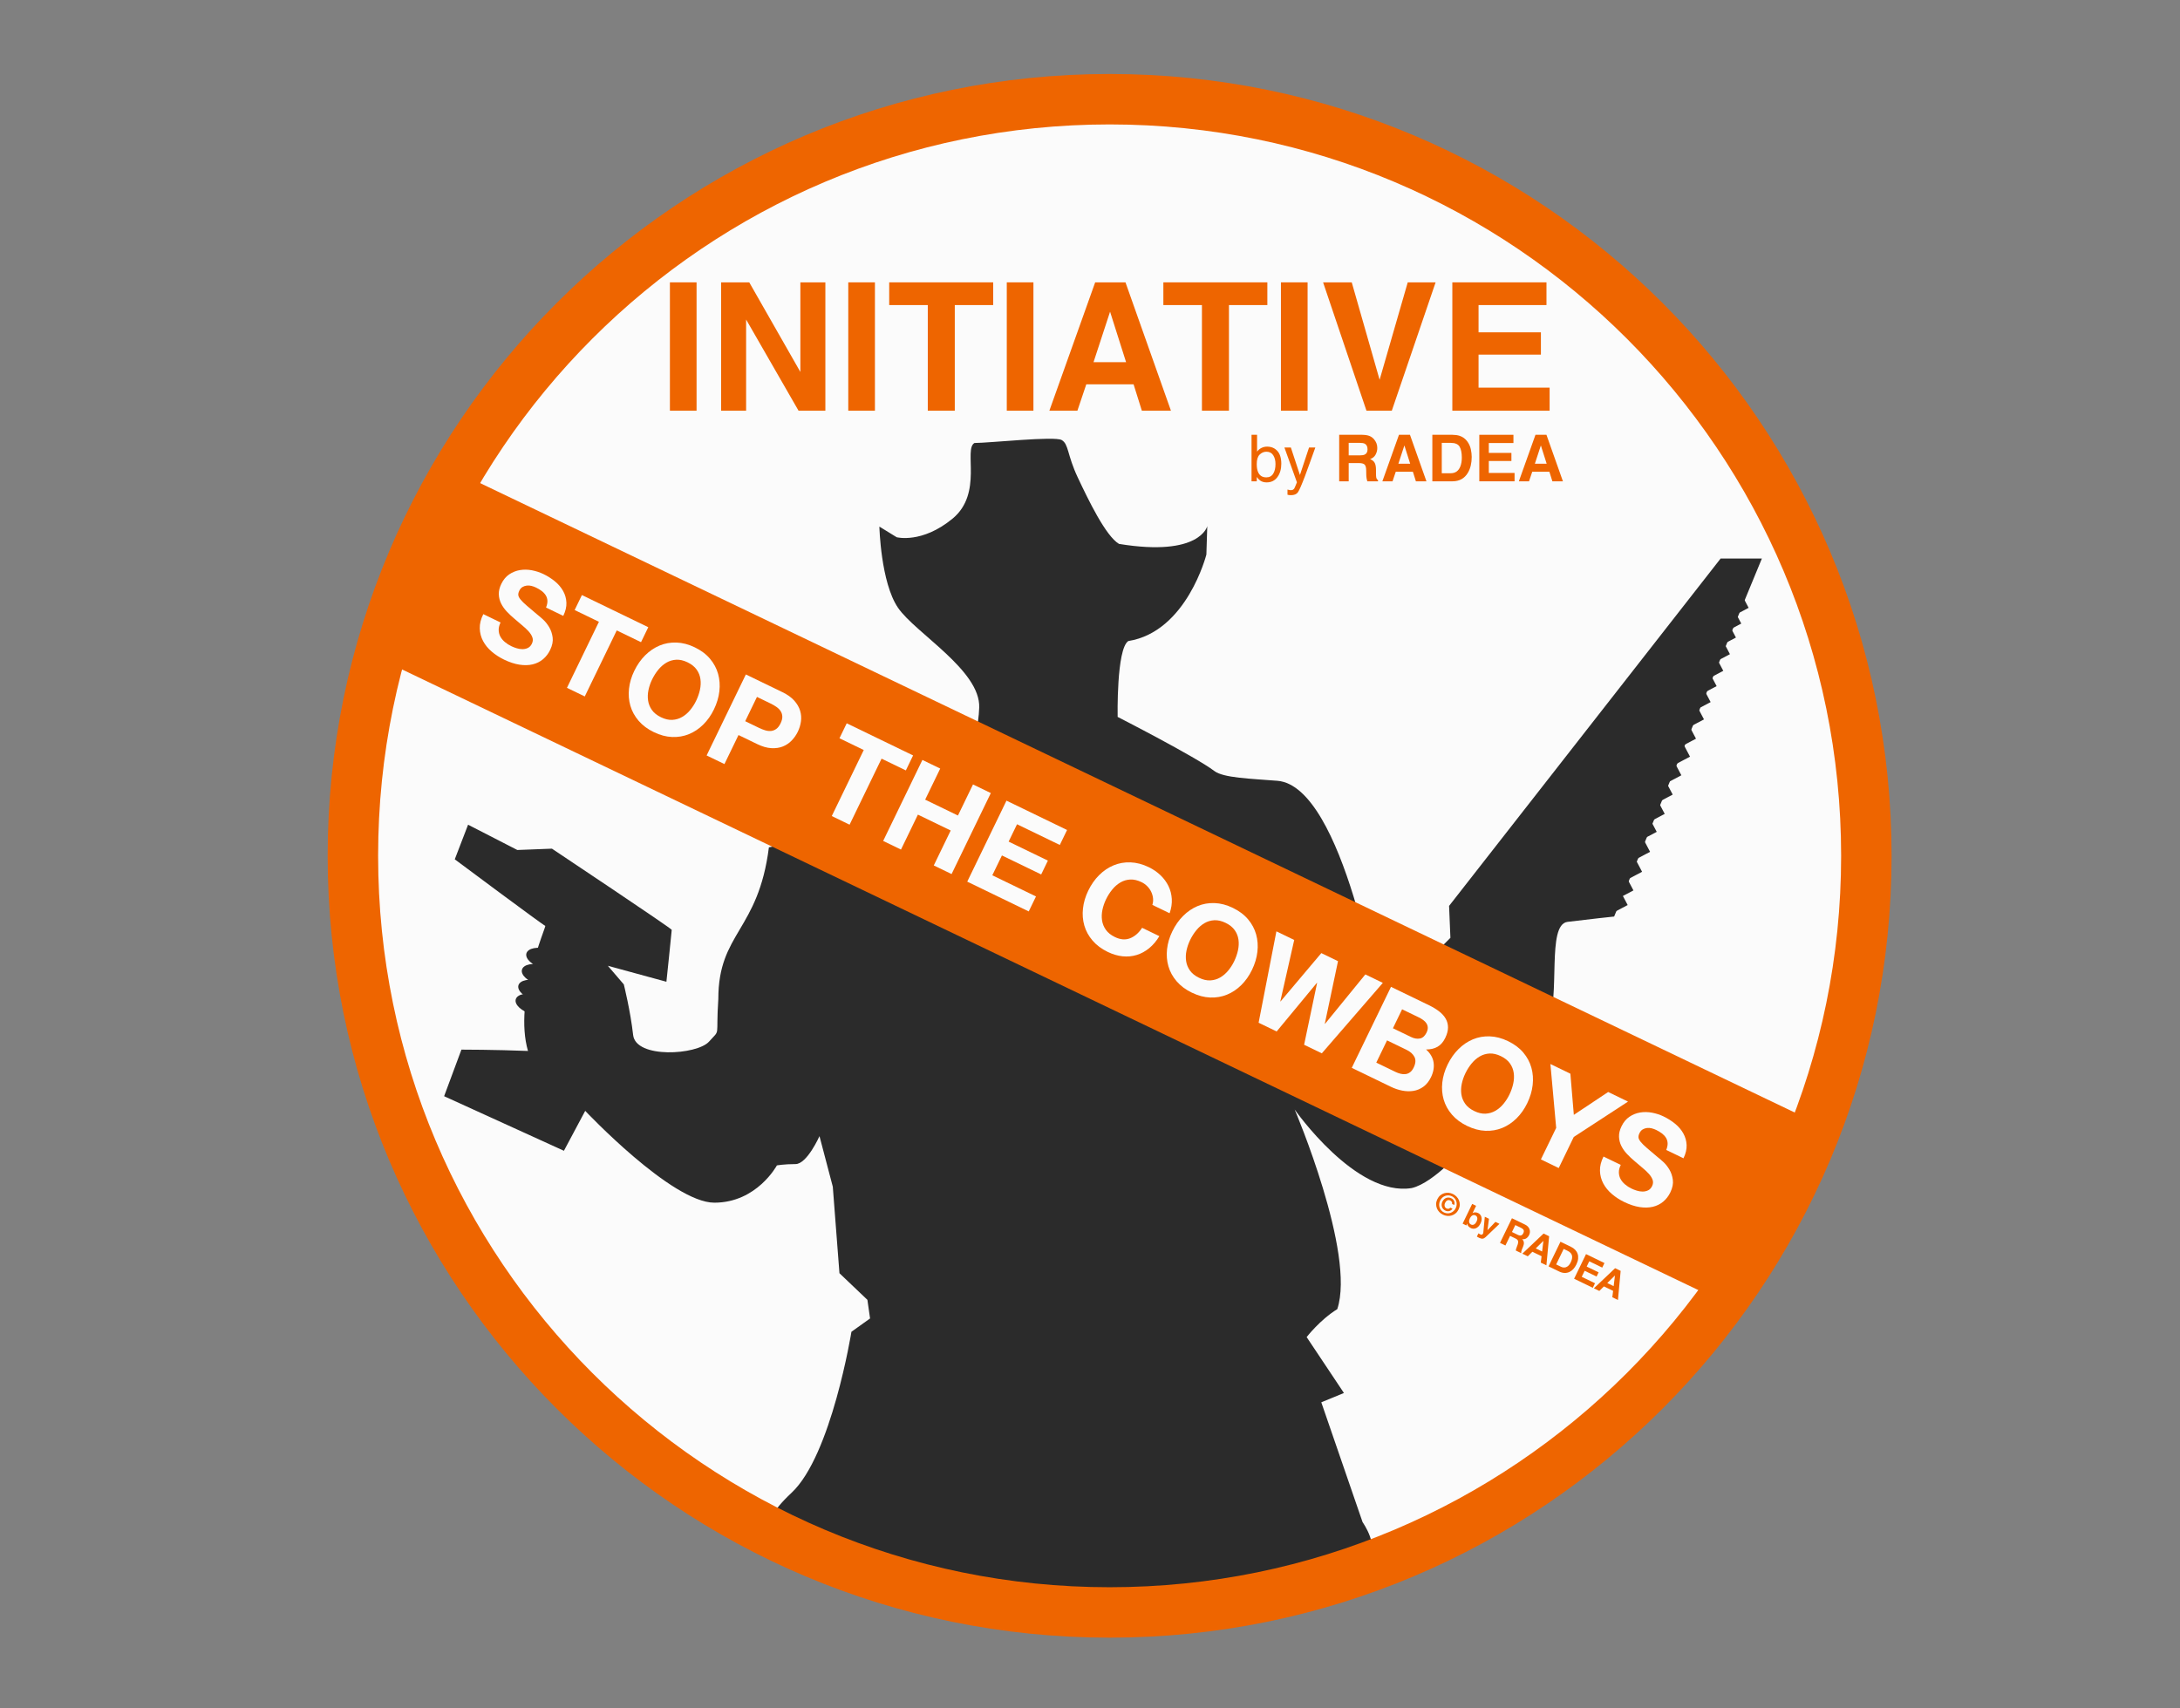 <?xml version="1.0" encoding="UTF-8"?>
<!DOCTYPE svg PUBLIC "-//W3C//DTD SVG 1.1//EN" "http://www.w3.org/Graphics/SVG/1.1/DTD/svg11.dtd">
<svg version="1.1" xmlns="http://www.w3.org/2000/svg" xmlns:xlink="http://www.w3.org/1999/xlink" x="0" y="0" width="356.499" height="279.4" viewBox="0, 0, 648.181, 508">
  <rect x="0" y="0" width="648.181" height="508" fill="#808080" stroke="none"/>
  <g id="Ebene_1" transform="translate(79.424, 4)">
    <g>
      <path d="M250.5,475.5 C126.236,475.5 25.5,374.764 25.5,250.5 C25.5,126.236 126.236,25.5 250.5,25.5 C374.764,25.5 475.5,126.236 475.5,250.5 C475.5,374.764 374.764,475.5 250.5,475.5 z" fill="#FBFBFB"/>
      <path d="M250.5,475.5 C126.236,475.5 25.5,374.764 25.5,250.5 C25.5,126.236 126.236,25.5 250.5,25.5 C374.764,25.5 475.5,126.236 475.5,250.5 C475.5,374.764 374.764,475.5 250.5,475.5 z" fill-opacity="0" stroke="#747474" stroke-width="8"/>
    </g>
    <path d="M431.161,174.741 L437.638,171.326 L440.499,176.752 L434.023,180.167 L431.161,174.741 z" fill="#2B2B2B"/>
    <path d="M210.318,127.733 C214.746,127.733 234.164,125.625 236.264,126.863 C238.363,128.102 237.847,131.222 241.013,137.95 C244.179,144.678 249.324,155.364 253.282,157.739 C277.424,161.696 279.534,152.462 279.534,152.462 L279.271,160.905 C279.271,160.905 273.466,183.86 256.052,186.63 C252.49,189.005 252.886,209.189 252.886,209.189 C252.886,209.189 276.104,221.062 281.645,225.283 C284.333,227.331 292.379,227.546 300.378,228.186 C320.167,229.769 330.853,295.862 330.853,295.862 L351.828,274.886 L351.433,265.388 L432.169,162.092 L444.438,162.092 L400.508,268.554 C400.508,268.554 392.988,269.346 386.656,270.137 C380.324,270.929 384.677,292.3 380.719,301.007 C376.762,309.714 356.182,337.022 356.182,337.022 C356.182,337.022 347.079,347.708 340.351,349.291 C323.729,352.061 305.523,325.941 305.523,325.941 C305.523,325.941 323.729,368.684 318.188,385.306 C313.043,388.472 309.085,393.617 309.085,393.617 L320.167,410.24 L313.439,413.01 L325.708,448.629 C325.708,448.629 331.248,456.545 326.499,458.523 C240.338,494.424 151.173,453.378 151.173,453.378 C151.173,453.378 144.049,451.004 155.923,439.922 C167.796,428.841 173.732,392.034 173.732,392.034 L179.273,388.076 L178.481,382.536 L170.17,374.62 L168.191,348.895 L164.234,333.856 C164.234,333.856 160.54,342.167 157.11,342.167 C153.68,342.167 151.569,342.563 151.569,342.563 C151.569,342.563 145.633,353.645 132.968,353.645 C120.303,353.645 94.578,326.336 94.578,326.336 L88.246,338.21 L52.627,321.983 L57.772,308.131 C57.772,308.131 67.666,308.131 77.56,308.527 C73.207,293.488 83.101,271.325 82.705,271.325 C82.309,271.325 55.793,251.536 55.793,251.536 L59.751,241.246 L74.394,248.766 L84.684,248.37 C84.684,248.37 120.303,272.116 120.303,272.512 C120.303,272.908 118.72,287.947 118.72,287.947 L101.306,283.198 L106.056,288.738 C106.056,288.738 108.034,296.654 108.826,303.778 C109.618,310.901 127.823,309.714 131.385,305.756 C134.947,301.799 133.364,304.965 134.155,293.092 C134.155,273.303 146.028,272.908 149.194,247.974 C169.379,244.808 206.581,222.645 206.581,222.645 C206.581,222.645 211.33,217.5 211.726,206.418 C212.122,195.337 192.729,184.255 187.584,176.736 C182.439,169.216 182.043,152.594 182.043,152.594 L187.188,155.76 C187.188,155.76 194.708,157.739 203.811,150.219 C212.913,142.7 206.996,129.578 210.318,127.733 z" fill="#2B2B2B"/>
    <path d="M365.284,254.702 L369.638,249.557 L378.345,265.388 L373.2,267.763 L365.284,254.702 z" fill="#2B2B2B"/>
    <path d="M80.619,288.784 C83.737,289.665 86.626,289.1 87.072,287.522 C87.518,285.945 85.351,283.952 82.232,283.071 C79.114,282.19 76.225,282.755 75.779,284.332 C75.334,285.91 77.5,287.903 80.619,288.784 z" fill="#2B2B2B"/>
    <path d="M79.558,293.468 C82.676,294.349 85.566,293.784 86.011,292.206 C86.457,290.629 84.29,288.636 81.172,287.755 C78.053,286.874 75.164,287.439 74.719,289.016 C74.273,290.594 76.44,292.587 79.558,293.468 z" fill="#2B2B2B"/>
    <path d="M78.766,297.623 C81.885,298.504 84.774,297.939 85.22,296.362 C85.665,294.784 83.499,292.791 80.38,291.91 C77.262,291.029 74.373,291.594 73.927,293.172 C73.481,294.749 75.648,296.742 78.766,297.623 z" fill="#2B2B2B"/>
    <path d="M81.933,283.969 C85.051,284.85 87.94,284.285 88.386,282.708 C88.831,281.13 86.665,279.137 83.546,278.256 C80.428,277.375 77.539,277.94 77.093,279.518 C76.648,281.095 78.814,283.088 81.933,283.969 z" fill="#2B2B2B"/>
    <path d="M428.966,179.423 L435.443,176.008 L438.304,181.434 L431.827,184.849 L428.966,179.423 z" fill="#2B2B2B"/>
    <path d="M427.383,183.578 L433.86,180.163 L436.721,185.59 L430.244,189.005 L427.383,183.578 z" fill="#2B2B2B"/>
    <path d="M425.602,188.525 L432.079,185.111 L434.94,190.537 L428.463,193.952 L425.602,188.525 z" fill="#2B2B2B"/>
    <path d="M423.623,193.472 L430.1,190.058 L432.961,195.484 L426.484,198.899 L423.623,193.472 z" fill="#2B2B2B"/>
    <path d="M421.644,198.024 L428.121,194.609 L430.982,200.035 L424.505,203.45 L421.644,198.024 z" fill="#2B2B2B"/>
    <path d="M419.863,202.773 L426.34,199.358 L429.201,204.785 L422.725,208.199 L419.863,202.773 z" fill="#2B2B2B"/>
    <path d="M417.885,207.918 L424.361,204.503 L427.222,209.93 L420.746,213.344 L417.885,207.918 z" fill="#2B2B2B"/>
    <path d="M415.51,213.657 L421.987,210.242 L424.848,215.668 L418.371,219.083 L415.51,213.657 z" fill="#2B2B2B"/>
    <path d="M413.729,219 L420.206,215.585 L423.067,221.011 L416.59,224.426 L413.729,219 z" fill="#2B2B2B"/>
    <path d="M411.157,224.54 L417.633,221.126 L420.494,226.552 L414.018,229.967 L411.157,224.54 z" fill="#2B2B2B"/>
    <path d="M408.584,230.279 L415.061,226.864 L417.922,232.291 L411.445,235.705 L408.584,230.279 z" fill="#2B2B2B"/>
    <path d="M406.209,236.018 L412.686,232.603 L415.547,238.029 L409.07,241.444 L406.209,236.018 z" fill="#2B2B2B"/>
    <path d="M403.835,241.361 L410.311,237.946 L413.173,243.372 L406.696,246.787 L403.835,241.361 z" fill="#2B2B2B"/>
    <path d="M401.856,247.297 L408.333,243.882 L411.194,249.309 L404.717,252.723 L401.856,247.297 z" fill="#2B2B2B"/>
    <path d="M399.481,253.234 L405.958,249.819 L408.819,255.245 L402.342,258.66 L399.481,253.234 z" fill="#2B2B2B"/>
    <path d="M396.909,258.774 L403.386,255.36 L406.247,260.786 L399.77,264.201 L396.909,258.774 z" fill="#2B2B2B"/>
    <path d="M396.839,263.528 L402.198,260.702 L404.535,265.135 L399.176,267.961 L396.839,263.528 z" fill="#2B2B2B"/>
    <path d="M42.076,162.75 L448.257,357.25" fill-opacity="0" stroke="#EE6500" stroke-width="60"/>
    <path d="M250.5,475.5 C126.236,475.5 25.5,374.764 25.5,250.5 C25.5,126.236 126.236,25.5 250.5,25.5 C374.764,25.5 475.5,126.236 475.5,250.5 C475.5,374.764 374.764,475.5 250.5,475.5 z" fill-opacity="0" stroke="#EE6500" stroke-width="15"/>
    <g>
      <path d="M69.406,181.109 L64.278,178.625 Q63.166,180.835 63.225,182.863 Q63.284,184.891 64.212,186.631 Q65.139,188.371 66.774,189.767 Q68.41,191.163 70.4,192.127 Q72.863,193.32 75.013,193.653 Q77.163,193.986 78.926,193.57 Q80.69,193.153 82.017,192.047 Q83.344,190.941 84.145,189.287 Q85.125,187.263 84.894,185.548 Q84.662,183.832 83.857,182.485 Q83.052,181.137 82.026,180.203 Q81,179.269 80.391,178.807 Q78.408,177.139 77.188,176.09 Q75.968,175.041 75.355,174.286 Q74.742,173.531 74.684,172.961 Q74.627,172.392 74.97,171.684 Q75.345,170.908 75.928,170.565 Q76.51,170.222 77.197,170.138 Q77.883,170.054 78.589,170.23 Q79.295,170.405 79.936,170.715 Q80.915,171.189 81.66,171.758 Q82.404,172.327 82.849,173.042 Q83.294,173.758 83.339,174.654 Q83.384,175.55 82.929,176.663 L88.056,179.146 Q89.069,177.054 88.987,175.203 Q88.905,173.351 88.013,171.753 Q87.121,170.155 85.588,168.892 Q84.055,167.629 82.166,166.714 Q80.546,165.93 78.715,165.584 Q76.883,165.239 75.16,165.529 Q73.437,165.819 71.982,166.801 Q70.528,167.783 69.629,169.639 Q68.829,171.292 68.889,172.758 Q68.95,174.224 69.586,175.49 Q70.222,176.756 71.268,177.866 Q72.313,178.976 73.499,179.967 Q74.635,180.975 75.77,181.9 Q76.904,182.824 77.72,183.719 Q78.536,184.614 78.866,185.524 Q79.197,186.433 78.723,187.411 Q78.282,188.322 77.523,188.684 Q76.765,189.046 75.893,189.04 Q75.022,189.034 74.155,188.76 Q73.288,188.486 72.579,188.143 Q71.534,187.637 70.678,186.91 Q69.822,186.183 69.35,185.309 Q68.878,184.435 68.848,183.379 Q68.818,182.323 69.406,181.109 z" fill="#FBFBFB"/>
      <path d="M98.657,180.906 L89.149,200.54 L94.445,203.105 L103.954,183.471 L111.173,186.967 L113.329,182.514 L93.594,172.957 L91.438,177.41 z" fill="#FBFBFB"/>
      <path d="M114.465,198.057 Q115.233,196.472 116.306,195.159 Q117.379,193.846 118.719,193.058 Q120.058,192.27 121.641,192.183 Q123.224,192.095 125.012,192.961 Q126.8,193.827 127.714,195.123 Q128.627,196.419 128.839,197.959 Q129.051,199.499 128.687,201.155 Q128.322,202.81 127.554,204.396 Q126.819,205.914 125.771,207.176 Q124.722,208.439 123.391,209.21 Q122.059,209.981 120.476,210.068 Q118.893,210.155 117.105,209.289 Q115.317,208.423 114.404,207.127 Q113.49,205.831 113.27,204.309 Q113.05,202.786 113.39,201.18 Q113.73,199.575 114.465,198.057 z M109.168,195.492 Q107.894,198.123 107.601,200.793 Q107.308,203.462 108.009,205.884 Q108.71,208.306 110.454,210.337 Q112.198,212.369 114.965,213.709 Q117.765,215.065 120.423,215.165 Q123.082,215.266 125.417,214.314 Q127.752,213.362 129.664,211.477 Q131.576,209.592 132.851,206.961 Q134.158,204.262 134.467,201.559 Q134.777,198.856 134.092,196.401 Q133.407,193.945 131.688,191.905 Q129.969,189.864 127.169,188.508 Q124.403,187.169 121.719,187.077 Q119.036,186.985 116.684,187.97 Q114.333,188.956 112.404,190.874 Q110.475,192.793 109.168,195.492 z" fill="#FBFBFB"/>
      <path d="M142.149,210.464 L145.645,203.245 L149.761,205.238 Q150.672,205.679 151.45,206.223 Q152.228,206.766 152.681,207.464 Q153.134,208.163 153.179,209.059 Q153.224,209.955 152.668,211.102 Q152.113,212.249 151.382,212.77 Q150.651,213.291 149.822,213.368 Q148.993,213.446 148.084,213.172 Q147.176,212.899 146.265,212.458 z M142.342,196.564 L130.677,220.651 L135.974,223.216 L140.156,214.58 L145.722,217.276 Q147.983,218.37 149.887,218.48 Q151.791,218.59 153.309,217.993 Q154.827,217.395 155.96,216.216 Q157.094,215.036 157.796,213.586 Q158.515,212.101 158.729,210.498 Q158.944,208.894 158.471,207.333 Q157.999,205.771 156.732,204.345 Q155.465,202.92 153.205,201.825 z" fill="#FBFBFB"/>
      <path d="M177.396,219.038 L167.887,238.672 L173.184,241.237 L182.692,221.603 L189.912,225.099 L192.068,220.646 L172.333,211.088 L170.176,215.541 z" fill="#FBFBFB"/>
      <path d="M194.834,221.985 L183.169,246.073 L188.466,248.637 L193.498,238.247 L203.247,242.968 L198.215,253.359 L203.512,255.924 L215.177,231.837 L209.88,229.272 L205.404,238.515 L195.654,233.794 L200.131,224.55 z" fill="#FBFBFB"/>
      <path d="M219.832,234.091 L208.167,258.179 L226.452,267.033 L228.609,262.58 L215.62,256.29 L218.48,250.387 L230.152,256.04 L232.145,251.924 L220.473,246.271 L222.972,241.109 L235.691,247.269 L237.847,242.816 z" fill="#FBFBFB"/>
      <path d="M263.209,265.093 L268.336,267.576 Q269.113,265.37 268.986,263.31 Q268.86,261.25 267.991,259.475 Q267.122,257.701 265.628,256.269 Q264.135,254.838 262.145,253.874 Q259.378,252.535 256.695,252.443 Q254.011,252.351 251.66,253.336 Q249.309,254.322 247.38,256.241 Q245.451,258.159 244.144,260.858 Q242.87,263.49 242.577,266.159 Q242.284,268.828 242.985,271.25 Q243.686,273.672 245.43,275.704 Q247.174,277.735 249.94,279.075 Q252.167,280.153 254.349,280.377 Q256.531,280.601 258.535,279.989 Q260.539,279.377 262.265,277.963 Q263.991,276.55 265.288,274.388 L260.16,271.904 Q258.68,274.186 256.595,275.009 Q254.51,275.832 252.081,274.655 Q250.293,273.79 249.379,272.493 Q248.466,271.197 248.246,269.675 Q248.025,268.152 248.365,266.547 Q248.705,264.941 249.441,263.423 Q250.208,261.838 251.282,260.525 Q252.355,259.212 253.694,258.424 Q255.034,257.636 256.617,257.549 Q258.2,257.462 259.988,258.327 Q260.966,258.801 261.705,259.555 Q262.444,260.308 262.875,261.225 Q263.305,262.141 263.41,263.129 Q263.515,264.117 263.209,265.093 z" fill="#FBFBFB"/>
      <path d="M274.439,275.529 Q275.207,273.944 276.28,272.631 Q277.353,271.318 278.692,270.53 Q280.032,269.742 281.615,269.655 Q283.198,269.568 284.986,270.434 Q286.774,271.299 287.687,272.595 Q288.601,273.892 288.813,275.431 Q289.025,276.971 288.66,278.627 Q288.296,280.283 287.528,281.868 Q286.793,283.386 285.744,284.648 Q284.696,285.911 283.364,286.682 Q282.033,287.453 280.45,287.54 Q278.867,287.627 277.079,286.761 Q275.291,285.896 274.377,284.6 Q273.464,283.303 273.244,281.781 Q273.023,280.258 273.363,278.653 Q273.703,277.047 274.439,275.529 z M269.142,272.964 Q267.868,275.596 267.575,278.265 Q267.282,280.934 267.983,283.356 Q268.684,285.778 270.428,287.81 Q272.172,289.841 274.938,291.181 Q277.739,292.537 280.397,292.637 Q283.055,292.738 285.39,291.786 Q287.725,290.835 289.638,288.95 Q291.55,287.065 292.824,284.433 Q294.131,281.734 294.441,279.031 Q294.75,276.328 294.066,273.873 Q293.381,271.417 291.662,269.377 Q289.943,267.336 287.143,265.98 Q284.376,264.641 281.693,264.549 Q279.009,264.457 276.658,265.443 Q274.307,266.428 272.378,268.347 Q270.449,270.265 269.142,272.964 z" fill="#FBFBFB"/>
      <path d="M313.591,309.233 L331.733,288.283 L326.538,285.767 L314.553,300.453 L314.485,300.42 L318.407,281.829 L313.448,279.428 L301.325,293.797 L301.258,293.765 L305.386,275.523 L300.089,272.958 L294.8,300.133 L300.164,302.731 L312.119,288.279 L312.186,288.312 L308.328,306.684 z" fill="#FBFBFB"/>
      <path d="M334.737,301.774 L337.465,296.14 L342.424,298.541 Q343.133,298.884 343.734,299.321 Q344.334,299.758 344.693,300.306 Q345.052,300.855 345.094,301.542 Q345.137,302.229 344.728,303.072 Q343.993,304.59 342.755,304.824 Q341.518,305.057 340.101,304.371 z M334.162,289.459 L322.497,313.546 L334.17,319.199 Q335.789,319.983 337.52,320.322 Q339.251,320.66 340.857,320.397 Q342.463,320.133 343.817,319.144 Q345.171,318.154 346.053,316.333 Q347.147,314.072 346.827,311.939 Q346.507,309.806 344.591,308.086 Q346.586,308.095 348,307.28 Q349.415,306.466 350.297,304.645 Q351.114,302.958 351.113,301.541 Q351.112,300.125 350.435,298.943 Q349.757,297.761 348.488,296.771 Q347.218,295.782 345.497,294.948 z M329.787,311.995 L332.989,305.383 L338.758,308.177 Q340.478,309.01 341.14,310.309 Q341.802,311.609 340.903,313.464 Q340.446,314.409 339.831,314.861 Q339.217,315.313 338.505,315.406 Q337.794,315.498 337.012,315.307 Q336.23,315.116 335.454,314.74 z" fill="#FBFBFB"/>
      <path d="M356.281,315.164 Q357.049,313.578 358.122,312.265 Q359.195,310.953 360.534,310.164 Q361.874,309.376 363.457,309.289 Q365.04,309.202 366.828,310.068 Q368.616,310.934 369.53,312.23 Q370.443,313.526 370.655,315.066 Q370.867,316.605 370.503,318.261 Q370.138,319.917 369.37,321.503 Q368.635,323.021 367.586,324.283 Q366.538,325.545 365.207,326.317 Q363.875,327.088 362.292,327.175 Q360.709,327.262 358.921,326.396 Q357.133,325.53 356.22,324.234 Q355.306,322.938 355.086,321.415 Q354.865,319.893 355.206,318.287 Q355.546,316.682 356.281,315.164 z M350.984,312.599 Q349.71,315.23 349.417,317.899 Q349.124,320.569 349.825,322.991 Q350.526,325.413 352.27,327.444 Q354.014,329.476 356.781,330.815 Q359.581,332.171 362.239,332.272 Q364.898,332.372 367.233,331.421 Q369.568,330.469 371.48,328.584 Q373.392,326.699 374.667,324.068 Q375.974,321.369 376.283,318.666 Q376.593,315.963 375.908,313.507 Q375.223,311.052 373.504,309.011 Q371.785,306.971 368.985,305.615 Q366.218,304.275 363.535,304.184 Q360.852,304.092 358.5,305.077 Q356.149,306.062 354.22,307.981 Q352.291,309.9 350.984,312.599 z" fill="#FBFBFB"/>
      <path d="M383.276,331.402 L378.734,340.781 L384.031,343.346 L388.507,334.102 L404.635,323.588 L398.732,320.729 L388.524,327.53 L387.498,315.288 L381.56,312.413 z" fill="#FBFBFB"/>
      <path d="M402.476,342.408 L397.348,339.925 Q396.236,342.135 396.296,344.163 Q396.355,346.19 397.282,347.931 Q398.209,349.671 399.845,351.067 Q401.48,352.463 403.471,353.426 Q405.933,354.619 408.083,354.952 Q410.233,355.286 411.997,354.869 Q413.76,354.453 415.087,353.346 Q416.415,352.24 417.215,350.587 Q418.195,348.563 417.964,346.847 Q417.733,345.132 416.928,343.784 Q416.123,342.437 415.097,341.502 Q414.071,340.568 413.461,340.106 Q411.479,338.438 410.258,337.389 Q409.038,336.34 408.425,335.585 Q407.812,334.83 407.754,334.261 Q407.697,333.692 408.04,332.983 Q408.416,332.207 408.998,331.865 Q409.581,331.522 410.267,331.438 Q410.953,331.354 411.66,331.529 Q412.366,331.705 413.007,332.015 Q413.985,332.489 414.73,333.058 Q415.475,333.627 415.92,334.342 Q416.365,335.057 416.41,335.953 Q416.454,336.85 415.999,337.962 L421.127,340.445 Q422.14,338.354 422.058,336.502 Q421.976,334.651 421.084,333.053 Q420.192,331.455 418.659,330.192 Q417.125,328.929 415.236,328.014 Q413.617,327.229 411.785,326.884 Q409.953,326.538 408.23,326.828 Q406.507,327.118 405.053,328.101 Q403.598,329.083 402.7,330.938 Q401.899,332.591 401.96,334.058 Q402.02,335.524 402.657,336.79 Q403.293,338.056 404.338,339.166 Q405.383,340.276 406.569,341.267 Q407.705,342.275 408.84,343.199 Q409.975,344.124 410.791,345.019 Q411.607,345.914 411.937,346.823 Q412.267,347.733 411.793,348.711 Q411.352,349.622 410.594,349.983 Q409.836,350.345 408.964,350.339 Q408.092,350.334 407.225,350.06 Q406.358,349.786 405.65,349.442 Q404.604,348.936 403.748,348.209 Q402.893,347.482 402.42,346.608 Q401.948,345.734 401.918,344.678 Q401.888,343.623 402.476,342.408 z" fill="#FBFBFB"/>
    </g>
    <g>
      <path d="M352.458,355.434 L351.792,355.112 Q351.608,355.388 351.302,355.453 Q350.997,355.518 350.651,355.351 Q350.429,355.244 350.294,355.062 Q350.159,354.879 350.109,354.658 Q350.06,354.436 350.095,354.184 Q350.131,353.932 350.246,353.694 Q350.497,353.176 350.901,352.971 Q351.305,352.766 351.773,352.992 Q352.094,353.148 352.244,353.423 Q352.395,353.699 352.321,354.019 L352.963,354.329 Q353.073,353.997 353.057,353.695 Q353.041,353.393 352.921,353.137 Q352.801,352.881 352.59,352.678 Q352.379,352.474 352.092,352.335 Q351.681,352.136 351.288,352.118 Q350.896,352.101 350.551,352.238 Q350.205,352.375 349.923,352.654 Q349.64,352.934 349.449,353.328 Q349.262,353.714 349.228,354.109 Q349.195,354.504 349.305,354.862 Q349.416,355.22 349.673,355.517 Q349.93,355.814 350.333,356.009 Q350.604,356.14 350.897,356.175 Q351.189,356.21 351.472,356.139 Q351.755,356.068 352.008,355.892 Q352.261,355.715 352.458,355.434 z M348.776,353.022 Q349.03,352.496 349.426,352.14 Q349.822,351.784 350.289,351.614 Q350.757,351.445 351.268,351.469 Q351.779,351.493 352.264,351.728 Q352.741,351.959 353.076,352.345 Q353.412,352.731 353.569,353.202 Q353.726,353.674 353.696,354.208 Q353.666,354.741 353.411,355.267 Q353.157,355.793 352.757,356.148 Q352.357,356.502 351.889,356.671 Q351.422,356.84 350.911,356.816 Q350.4,356.792 349.923,356.561 Q349.438,356.326 349.103,355.941 Q348.767,355.555 348.61,355.083 Q348.453,354.611 348.487,354.08 Q348.521,353.548 348.776,353.022 z M347.937,352.616 Q347.599,353.315 347.583,354.007 Q347.567,354.7 347.808,355.314 Q348.049,355.927 348.516,356.418 Q348.984,356.908 349.609,357.211 Q350.233,357.513 350.908,357.576 Q351.583,357.639 352.214,357.447 Q352.844,357.255 353.378,356.814 Q353.911,356.372 354.25,355.673 Q354.592,354.966 354.608,354.274 Q354.624,353.581 354.381,352.972 Q354.138,352.362 353.673,351.868 Q353.207,351.373 352.582,351.071 Q351.958,350.768 351.281,350.709 Q350.604,350.65 349.975,350.838 Q349.347,351.026 348.813,351.467 Q348.28,351.909 347.937,352.616 z" fill="#EE6500"/>
      <path d="M359.601,359.269 Q359.474,359.532 359.297,359.751 Q359.12,359.97 358.905,360.099 Q358.69,360.229 358.452,360.25 Q358.213,360.271 357.95,360.144 Q357.695,360.021 357.56,359.818 Q357.424,359.616 357.393,359.367 Q357.361,359.118 357.423,358.844 Q357.485,358.569 357.612,358.306 Q357.743,358.035 357.92,357.816 Q358.097,357.597 358.312,357.468 Q358.527,357.339 358.77,357.319 Q359.013,357.3 359.267,357.423 Q359.53,357.551 359.662,357.751 Q359.793,357.952 359.825,358.2 Q359.856,358.449 359.794,358.724 Q359.733,358.998 359.601,359.269 z M358.301,354.013 L355.459,359.881 L356.569,360.419 L356.831,359.876 L356.848,359.884 Q356.866,360.329 357.164,360.656 Q357.462,360.983 357.931,361.21 Q358.251,361.366 358.627,361.385 Q359.003,361.405 359.385,361.255 Q359.767,361.105 360.129,360.758 Q360.49,360.41 360.772,359.826 Q361.055,359.243 361.104,358.744 Q361.153,358.245 361.033,357.852 Q360.914,357.46 360.665,357.177 Q360.417,356.894 360.096,356.739 Q359.702,356.548 359.262,356.523 Q358.823,356.498 358.45,356.723 L358.433,356.715 L359.468,354.578 z" fill="#EE6500"/>
      <path d="M362.322,363.855 L366.411,359.939 L365.202,359.354 L362.864,361.814 L362.848,361.806 L363.295,358.43 L362.054,357.829 L361.611,362.536 Q361.601,362.683 361.533,362.823 Q361.442,363.012 361.255,363.115 Q361.069,363.217 360.826,363.13 Q360.65,363.055 360.485,362.955 Q360.321,362.855 360.164,362.759 L359.698,363.72 Q359.871,363.824 360.042,363.922 Q360.213,364.02 360.394,364.108 Q360.994,364.398 361.438,364.34 Q361.883,364.281 362.322,363.855 z" fill="#EE6500"/>
    </g>
    <g>
      <path d="M370.128,362.366 L371.127,360.304 L372.891,361.158 Q373.444,361.427 373.605,361.802 Q373.765,362.177 373.507,362.71 Q373.238,363.264 372.842,363.376 Q372.446,363.488 371.892,363.22 z M370.122,358.273 L366.576,365.596 L368.186,366.376 L369.572,363.514 L371.182,364.294 Q371.787,364.587 371.925,364.983 Q372.062,365.379 371.866,365.993 Q371.714,366.463 371.512,366.96 Q371.309,367.457 371.273,367.871 L372.883,368.65 Q372.845,368.442 372.896,368.194 Q372.946,367.946 373.039,367.688 Q373.133,367.429 373.237,367.188 Q373.341,366.947 373.415,366.768 Q373.529,366.481 373.606,366.177 Q373.684,365.873 373.673,365.582 Q373.662,365.292 373.549,365.029 Q373.436,364.765 373.178,364.539 L373.188,364.518 Q373.923,364.57 374.423,364.23 Q374.923,363.89 375.236,363.244 Q375.44,362.823 375.467,362.387 Q375.495,361.951 375.347,361.538 Q375.199,361.124 374.881,360.774 Q374.563,360.424 374.071,360.185 z" fill="#EE6500"/>
      <path d="M377.198,367.245 L379.453,365.02 L379.473,365.03 L379.095,368.164 z M379.527,362.828 L373.212,368.809 L374.832,369.594 L376.196,368.242 L378.935,369.568 L378.699,371.467 L380.37,372.276 L381.178,363.627 z" fill="#EE6500"/>
      <path d="M383.272,372.01 L385.507,367.395 L386.656,367.951 Q387.251,368.239 387.574,368.605 Q387.897,368.97 387.989,369.407 Q388.081,369.844 387.973,370.343 Q387.865,370.841 387.596,371.395 Q387.303,372 386.946,372.346 Q386.588,372.692 386.205,372.829 Q385.822,372.967 385.439,372.92 Q385.057,372.874 384.708,372.705 z M384.552,365.261 L381.006,372.584 L384.165,374.114 Q385.006,374.521 385.763,374.54 Q386.52,374.558 387.174,374.267 Q387.828,373.976 388.361,373.398 Q388.894,372.821 389.281,372.021 Q389.723,371.108 389.8,370.309 Q389.876,369.511 389.648,368.843 Q389.421,368.176 388.92,367.655 Q388.419,367.134 387.711,366.791 z" fill="#EE6500"/>
      <path d="M392.152,368.942 L388.606,376.264 L394.165,378.956 L394.82,377.603 L390.872,375.69 L391.741,373.896 L395.289,375.614 L395.895,374.363 L392.347,372.644 L393.107,371.075 L396.973,372.948 L397.629,371.594 z" fill="#EE6500"/>
      <path d="M398.469,377.546 L400.724,375.321 L400.744,375.331 L400.366,378.465 z M400.798,373.129 L394.483,379.11 L396.103,379.895 L397.467,378.543 L400.205,379.869 L399.969,381.768 L401.641,382.577 L402.449,373.928 z" fill="#EE6500"/>
    </g>
    <g>
      <path d="M127.685,118.131 L119.761,118.131 L119.761,79.962 L127.685,79.962 z" fill="#EE6500"/>
      <path d="M134.987,79.962 L143.351,79.962 L158.551,106.608 L158.551,79.962 L165.983,79.962 L165.983,118.131 L158.007,118.131 L142.419,91.019 L142.419,118.131 L134.987,118.131 z" fill="#EE6500"/>
      <path d="M180.717,118.131 L172.793,118.131 L172.793,79.962 L180.717,79.962 z" fill="#EE6500"/>
      <path d="M215.882,79.962 L215.882,86.72 L204.463,86.72 L204.463,118.131 L196.435,118.131 L196.435,86.72 L184.964,86.72 L184.964,79.962 z" fill="#EE6500"/>
      <path d="M227.846,118.131 L219.922,118.131 L219.922,79.962 L227.846,79.962 z" fill="#EE6500"/>
      <path d="M245.713,103.707 L255.398,103.707 L250.633,88.688 z M246.205,79.962 L255.216,79.962 L268.733,118.131 L260.085,118.131 L257.624,110.285 L243.564,110.285 L240.922,118.131 L232.584,118.131 z" fill="#EE6500"/>
      <path d="M297.399,79.962 L297.399,86.72 L285.979,86.72 L285.979,118.131 L277.952,118.131 L277.952,86.72 L266.48,86.72 L266.48,79.962 z" fill="#EE6500"/>
      <path d="M309.362,118.131 L301.438,118.131 L301.438,79.962 L309.362,79.962 z" fill="#EE6500"/>
      <path d="M339.141,79.962 L347.428,79.962 L334.402,118.131 L326.867,118.131 L313.972,79.962 L322.491,79.962 L330.777,108.938 z" fill="#EE6500"/>
      <path d="M380.392,86.72 L360.194,86.72 L360.194,94.825 L378.734,94.825 L378.734,101.454 L360.194,101.454 L360.194,111.269 L381.324,111.269 L381.324,118.131 L352.399,118.131 L352.399,79.962 L380.392,79.962 z" fill="#EE6500"/>
    </g>
    <g>
      <path d="M292.696,125.296 L294.338,125.296 L294.338,130.298 Q294.892,129.576 295.662,129.195 Q296.431,128.815 297.332,128.815 Q299.209,128.815 300.378,130.106 Q301.546,131.396 301.546,133.912 Q301.546,136.295 300.392,137.872 Q299.238,139.449 297.192,139.449 Q296.047,139.449 295.258,138.895 Q294.789,138.567 294.254,137.844 L294.254,139.13 L292.696,139.13 z M299.139,136.868 Q299.819,135.779 299.819,133.996 Q299.819,132.41 299.139,131.368 Q298.459,130.326 297.135,130.326 Q295.981,130.326 295.113,131.18 Q294.245,132.035 294.245,133.996 Q294.245,135.413 294.601,136.295 Q295.268,137.957 297.088,137.957 Q298.459,137.957 299.139,136.868 z" fill="#EE6500"/>
      <path d="M309.796,129.078 L311.664,129.078 Q311.307,130.045 310.078,133.489 Q309.158,136.08 308.538,137.713 Q307.074,141.561 306.474,142.405 Q305.873,143.25 304.409,143.25 Q304.052,143.25 303.86,143.222 Q303.667,143.194 303.386,143.119 L303.386,141.579 Q303.827,141.701 304.024,141.73 Q304.221,141.758 304.371,141.758 Q304.841,141.758 305.061,141.603 Q305.282,141.448 305.432,141.223 Q305.479,141.148 305.77,140.453 Q306.061,139.759 306.192,139.421 L302.475,129.078 L304.39,129.078 L307.084,137.262 z" fill="#EE6500"/>
      <path d="M321.584,127.699 L321.584,131.415 L324.859,131.415 Q325.836,131.415 326.324,131.19 Q327.187,130.796 327.187,129.632 Q327.187,128.374 326.352,127.943 Q325.882,127.699 324.944,127.699 z M327.783,125.653 Q328.567,125.981 329.111,126.619 Q329.561,127.145 329.824,127.783 Q330.087,128.421 330.087,129.238 Q330.087,130.223 329.59,131.176 Q329.092,132.128 327.947,132.523 Q328.904,132.907 329.303,133.616 Q329.702,134.325 329.702,135.779 L329.702,136.708 Q329.702,137.656 329.777,137.994 Q329.89,138.529 330.303,138.783 L330.303,139.13 L327.121,139.13 Q326.99,138.67 326.934,138.388 Q326.821,137.807 326.812,137.196 L326.793,135.911 Q326.774,134.587 326.309,134.146 Q325.845,133.705 324.568,133.705 L321.584,133.705 L321.584,139.13 L318.759,139.13 L318.759,125.296 L325.545,125.296 Q326.999,125.324 327.783,125.653 z" fill="#EE6500"/>
      <path d="M336.356,133.902 L339.867,133.902 L338.14,128.459 z M336.535,125.296 L339.801,125.296 L344.7,139.13 L341.565,139.13 L340.674,136.286 L335.577,136.286 L334.62,139.13 L331.598,139.13 z" fill="#EE6500"/>
      <path d="M349.261,127.699 L349.261,136.727 L351.927,136.727 Q353.973,136.727 354.78,134.709 Q355.221,133.602 355.221,132.072 Q355.221,129.96 354.559,128.829 Q353.898,127.699 351.927,127.699 z M354.555,125.596 Q356.009,126.075 356.91,127.351 Q357.633,128.384 357.896,129.585 Q358.159,130.786 358.159,131.875 Q358.159,134.634 357.051,136.549 Q355.549,139.13 352.415,139.13 L346.455,139.13 L346.455,125.296 L352.415,125.296 Q353.701,125.315 354.555,125.596 z" fill="#EE6500"/>
      <path d="M370.566,127.745 L363.245,127.745 L363.245,130.683 L369.965,130.683 L369.965,133.086 L363.245,133.086 L363.245,136.643 L370.904,136.643 L370.904,139.13 L360.42,139.13 L360.42,125.296 L370.566,125.296 z" fill="#EE6500"/>
      <path d="M376.939,133.902 L380.449,133.902 L378.722,128.459 z M377.117,125.296 L380.383,125.296 L385.282,139.13 L382.147,139.13 L381.256,136.286 L376.16,136.286 L375.202,139.13 L372.18,139.13 z" fill="#EE6500"/>
    </g>
  </g>
</svg>

